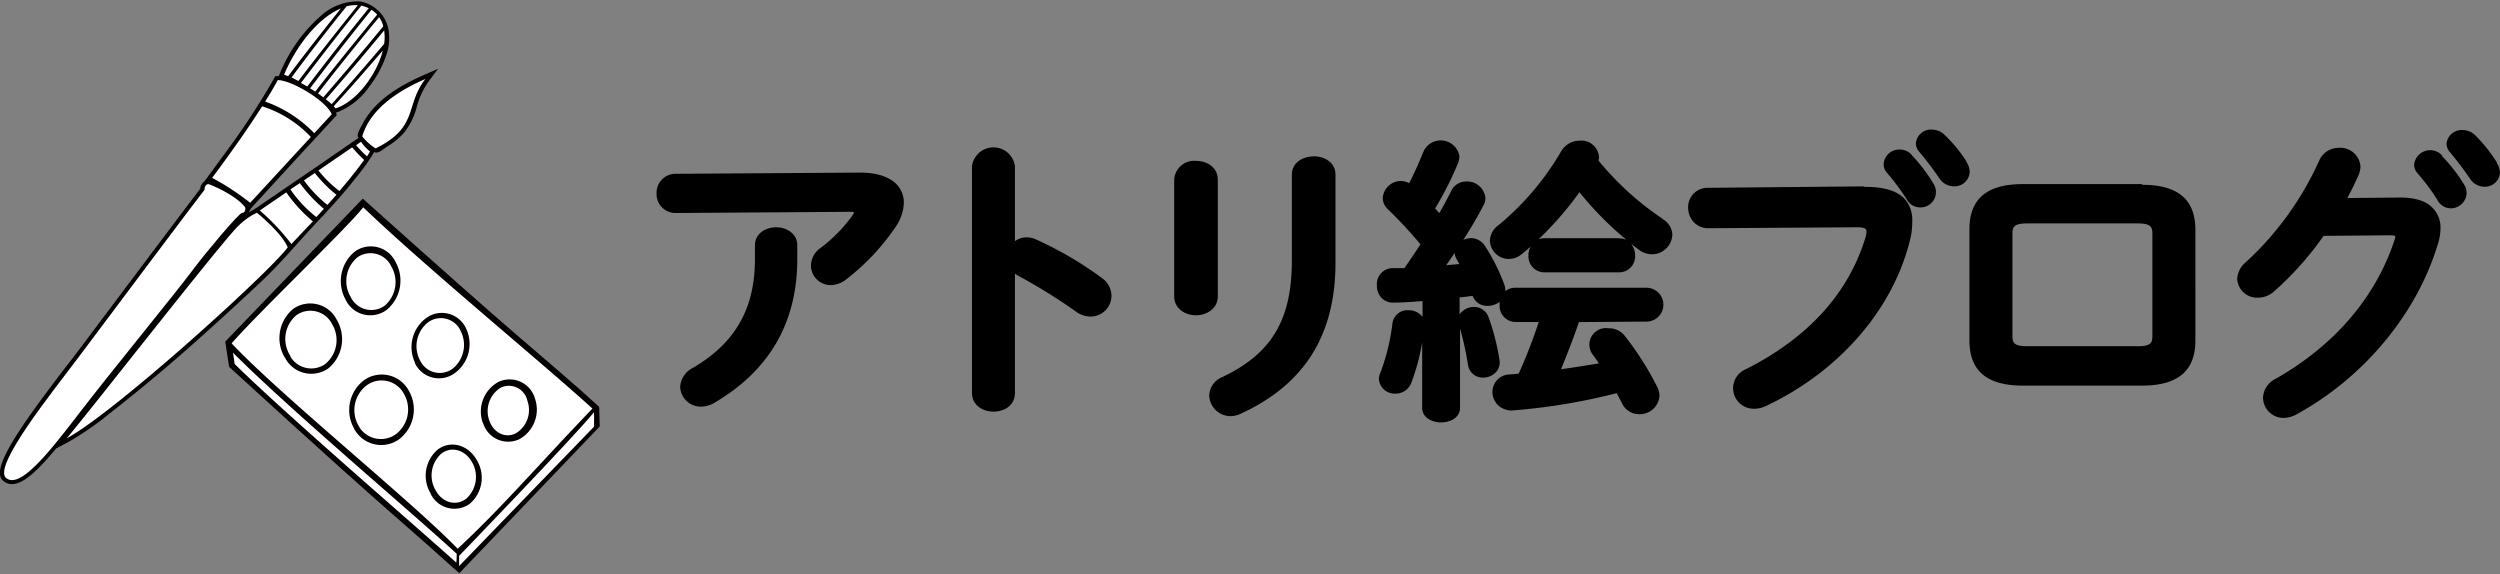 <svg xmlns="http://www.w3.org/2000/svg" viewBox="0 0 396 91"><rect x="0" y="0" width="396" height="91" fill="#808080" stroke="none"/><defs><style>.a{fill:#040000;}.b,.c{fill:#fff;}.b{fill-rule:evenodd;}</style></defs><path class="a" d="M67.9,12.89l1.5-2-2.27,1c-3.76,1.63-7.77,4-9.74,7.81-.23.46-1.06,1.72-.58,2.14l-.88.59L50,26.52l-2.34,1.59-2.14,1.46-5.34,3.65a7.81,7.81,0,0,0-.78.45,7.62,7.62,0,0,1,.38-.69l.4-.45,8.18-8.91c1.59-1.68,3.13-3.39,4.71-5.08l.29-.32-.16-.37.23-.07a11.13,11.13,0,0,0,5.11-4.13,16.8,16.8,0,0,0,2.84-5.53,8.18,8.18,0,0,0,.15-3.48A5.57,5.57,0,0,0,57,.22a8.71,8.71,0,0,0-6,2.13,24.58,24.58,0,0,0-6.64,9.22l-.21.49h-.54l-.18.33a114.7,114.7,0,0,1-7.87,12c-.83,1.14-1.67,2.29-2.52,3.43a8.85,8.85,0,0,1-.77,1,1.48,1.48,0,0,0-.55,1.07c-.76,1-4,5.25-19.15,25.44l-.8,1.06c-.47.63-1.07,1.37-1.66,2.14C4.61,65.75-.34,72.49,0,75.18a1.51,1.51,0,0,0,.59,1.06c2,1.47,4.67-.83,8.31-5.21L10.86,70a48.54,48.54,0,0,0,6.4-4.42C20.15,63.31,23,61,25.8,58.63c3-2.55,5.94-5.16,8.85-7.81C37.13,48.58,39.59,46.31,42,44S46.69,39,49,36.49c.55-.59,1.07-1.17,1.64-1.76,2-2.13,3.93-4.27,5.75-6.59a33.85,33.85,0,0,0,2.81-3.93.45.45,0,0,1,.1-.14c.56.41,1.58-.59,2-.84a12.07,12.07,0,0,0,2.52-2A10.86,10.86,0,0,0,66,17,12.25,12.25,0,0,1,67.9,12.89Z"/><path class="b" d="M42,16.09c.74-1.19,1.42-2.33,2-3.4,2.14,0,7.6,3.2,8.55,5.41l-2.77,3A20.15,20.15,0,0,0,42,16.09Z"/><path class="b" d="M33.6,28.17c3-4,5.73-7.88,7.92-11.33a18,18,0,0,1,7.72,4.86L39.63,32.12A40.63,40.63,0,0,0,33.6,28.17Z"/><path class="b" d="M60.64,8c-1,3.92-4.21,8.1-7.47,9.17l-.32-.33C55.45,14,58.15,10.9,60.64,8Z"/><path class="b" d="M60.85,4.82a7.6,7.6,0,0,1,0,2.13c-2.59,3.06-5.51,6.41-8.31,9.55-.28-.26-.59-.51-.92-.78C54.65,12.23,57.94,8.37,60.85,4.82Z"/><path class="b" d="M60.05,2.72a4.2,4.2,0,0,1,.66,1.44c-2.92,3.57-6.31,7.58-9.5,11.26-.27-.2-.54-.42-.83-.62C53.29,11,56.76,6.71,60.05,2.72Z"/><path class="b" d="M58.85,1.55a4.69,4.69,0,0,1,.89.77c-3.2,3.93-6.8,8.31-9.8,12.18L49.12,14C52,10.16,55.5,5.68,58.85,1.55Z"/><path class="b" d="M57.23.9a4.47,4.47,0,0,1,1.18.41c-3.28,4-6.79,8.54-9.74,12.39l-1-.56C50.49,9.44,53.91,5,57.23.9Z"/><path class="b" d="M54.9,1A5.32,5.32,0,0,1,56.68.83c-3.2,4-6.61,8.3-9.42,12l-1.07-.57C48.64,8.93,51.76,4.9,54.9,1Z"/><path class="b" d="M45,11.81c2.13-5,5.64-9.08,9-10.48C51.05,5,48.08,8.8,45.63,12.08Z"/><path class="b" d="M57.38,21.6c.84-2.84,3.33-6.2,10-9.09-3.29,4.27-1,7.6-7.89,11A8.42,8.42,0,0,1,57.38,21.6Z"/><path class="b" d="M56.4,23l.79-.55A6.66,6.66,0,0,0,58.61,24c-.14.24-.3.5-.48.77A20.41,20.41,0,0,1,56.4,23Z"/><path class="b" d="M50.44,27l5.34-3.66a23.72,23.72,0,0,0,1.9,2c-1.07,1.47-2.43,3.2-3.92,4.92A18.51,18.51,0,0,1,50.44,27Z"/><path class="b" d="M48.15,28.57l1.72-1.16a20.61,20.61,0,0,0,3.42,3.44l-1.43,1.61A19.54,19.54,0,0,1,48.15,28.57Z"/><path class="b" d="M46,30,47.5,29a22.61,22.61,0,0,0,3.8,4.08l-1.19,1.3A19.51,19.51,0,0,1,46,30Z"/><path class="b" d="M41.15,33.34l4.2-2.87a23,23,0,0,0,4.21,4.6C48,36.69,46.78,38,46.16,38.66A35,35,0,0,0,41.15,33.34Z"/><path class="c" d="M38.73,32.7c-1.66-2-5.56-3.5-5.56-3.5-.47-.17-.8.33-.77.86-.17.13-18.26,24.24-20.08,26.69C8.49,61.86-1.33,74,1,75.75c2.14,1.6,6.29-3.43,11.51-10.25S27.55,46.77,30.89,42.3c1.48-2,7-8.64,7.48-8.59S39,32.93,38.73,32.7Z"/><path class="c" d="M40.69,33.7c2,1.64,4.27,3.92,4.88,5.49-2.9,3.93-27.2,26-35,30.24,4.14-4.92,24.9-31.57,27.24-33.7A10.62,10.62,0,0,1,40.69,33.7Z"/><path class="a" d="M94.91,64.45l-.79-.72c-2.85-2.61-7.47-6.54-12.74-11.08-8.13-7-23.92-21.19-23.92-21.19L35.68,54.11l.61,4S53.07,73.49,61.91,81.21c4,3.48,7.39,6.49,9.78,8.65l1.07.93L95,67.55Z"/><path class="b" d="M57.54,32.84c9.81,9.43,29.26,25.41,36.3,31.88-8.54,8.89-14.45,15.81-21.35,22.2-6.95-7.25-28-24.24-35.8-32.53C40.8,49.65,54.77,36.33,57.54,32.84ZM54.7,47.39a6.06,6.06,0,0,1,1.51-7.55,4.34,4.34,0,0,1,6.06,1,4.2,4.2,0,0,1,.43.74,6,6,0,0,1-1.51,7.55,4.34,4.34,0,0,1-6.06-1A4.5,4.5,0,0,1,54.7,47.39ZM45.09,56.6a6,6,0,0,1,1.4-7.71A4.71,4.71,0,0,1,53,50.07c.12.19.24.38.34.58A6,6,0,0,1,52,58.36a4.7,4.7,0,0,1-6.53-1.15c-.13-.2-.25-.4-.36-.61Zm11,11.27a5.91,5.91,0,0,1,1.65-7.7,4.86,4.86,0,0,1,6.75,1.28,3.82,3.82,0,0,1,.29.48,5.94,5.94,0,0,1-1.64,7.71,4.87,4.87,0,0,1-6.77-1.27,4.14,4.14,0,0,1-.3-.5Zm9.67-10.38a5.72,5.72,0,0,1,1.8-7.15,4.21,4.21,0,0,1,5.87,1,4.14,4.14,0,0,1,.39.68A5.71,5.71,0,0,1,72,59.13a4.22,4.22,0,0,1-5.88-.94,4.13,4.13,0,0,1-.41-.7ZM76.48,67A5.35,5.35,0,0,1,79,60.47a4.18,4.18,0,0,1,5.52,2.06,3.62,3.62,0,0,1,.2.55,5.34,5.34,0,0,1-2.46,6.49,4.16,4.16,0,0,1-5.53-2,4,4,0,0,1-.22-.57ZM68.23,78.19a5.44,5.44,0,0,1,1.13-7c2-1.48,4.74-.76,6.12,1.61a5.42,5.42,0,0,1-1.07,7,4.17,4.17,0,0,1-5.81-.94,4.4,4.4,0,0,1-.39-.66Z"/><path class="b" d="M77.49,66.57a4.37,4.37,0,0,1,1.82-5.16,3,3,0,0,1,4,1.4,3.2,3.2,0,0,1,.23.68,4.31,4.31,0,0,1-1.82,5.14C80.05,69.49,78.16,68.56,77.49,66.57Z"/><path class="b" d="M69,77.66a4.64,4.64,0,0,1,.89-5.79c1.59-1.24,3.77-.64,4.87,1.32a4.66,4.66,0,0,1-.9,5.8C72.23,80.23,70.06,79.63,69,77.66Z"/><path class="b" d="M56.76,67.37A4.92,4.92,0,0,1,58.14,61,4,4,0,0,1,63.75,62a2.91,2.91,0,0,1,.25.42,4.93,4.93,0,0,1-1.36,6.41A4.06,4.06,0,0,1,57,67.79C56.92,67.65,56.84,67.51,56.76,67.37Z"/><path class="b" d="M66.51,57.05a4.82,4.82,0,0,1,1.3-6,3.45,3.45,0,0,1,4.81.76,4.14,4.14,0,0,1,.35.62,4.84,4.84,0,0,1-1.31,6,3.44,3.44,0,0,1-4.79-.78A3.94,3.94,0,0,1,66.51,57.05Z"/><path class="b" d="M55.53,47a4.89,4.89,0,0,1,1.06-6.22,3.63,3.63,0,0,1,5.06.85,3.25,3.25,0,0,1,.33.57,4.91,4.91,0,0,1-1.06,6.23,3.62,3.62,0,0,1-5.06-.86A3.25,3.25,0,0,1,55.53,47Z"/><path class="b" d="M45.9,56.22A4.89,4.89,0,0,1,47,49.89a3.85,3.85,0,0,1,5.34,1,2.87,2.87,0,0,1,.28.48,4.89,4.89,0,0,1-1.14,6.32,3.85,3.85,0,0,1-5.35-1A4.39,4.39,0,0,1,45.9,56.22Z"/><path class="b" d="M72.34,87.72a12.33,12.33,0,0,1-.06,1.4c-7.81-7-27-23.49-35.11-31.46-.09-.64-.19-1.26-.26-1.79C45.88,64.88,65.28,81.19,72.34,87.72Z"/><path class="c" d="M72.72,88.05v1.62L94.08,67.6s.06-1.51,0-2.3C91.13,69,72.72,88.05,72.72,88.05Z"/><path d="M136.23,27.34l-29.17.19A3,3,0,0,0,104,30.64a3,3,0,0,0,3.12,3.1l27.56-.19a1.41,1.41,0,0,1,.58.08,1.19,1.19,0,0,1-.25.52,23.8,23.8,0,0,1-5,5.1,3.5,3.5,0,0,0-1.56,2.8,3.14,3.14,0,0,0,3.16,3.11,4,4,0,0,0,2.38-.87,35.84,35.84,0,0,0,7.84-8.3,7.21,7.21,0,0,0,1.34-3.85,4.2,4.2,0,0,0-1.29-3.09C140.64,27.91,138.69,27.33,136.23,27.34ZM122.93,36c-1.66,0-3.35,1-3.35,2.87v2.21c0,7.79-3.11,13.25-9.79,17.17a3.62,3.62,0,0,0-2.05,3,3.26,3.26,0,0,0,3.35,3.16,4.16,4.16,0,0,0,2.12-.64c8.68-5.09,13.08-12.73,13.08-22.71V38.86C126.29,37,124.6,36,122.93,36Zm51.56,8a57,57,0,0,0-10.4-6.08,3.59,3.59,0,0,0-1.48-.33,3.15,3.15,0,0,0-1.84.61V26.36a3.43,3.43,0,0,0-6.81,0V62.2c0,2,1.71,3,3.4,3s3.41-.93,3.41-3V43.34a4,4,0,0,0,.61.39,88.63,88.63,0,0,1,9,5.59,3.91,3.91,0,0,0,2.37.82,3.31,3.31,0,0,0,3.31-3.3A3.51,3.51,0,0,0,174.49,44Zm33.64-19.23c-1.68,0-3.5.91-3.5,2.92V41.25c0,9.4-3.19,14.75-11,18.47a3.28,3.28,0,0,0-2.09,2.91,3.39,3.39,0,0,0,3.4,3.29,4.11,4.11,0,0,0,1.69-.43c10-4.63,14.91-12.43,14.91-23.86v-14C211.53,25.76,209.82,24.76,208.13,24.76ZM192.9,46.94V28.48c0-2-1.74-3-3.46-3a3.17,3.17,0,0,0-3.45,3V46.94c0,1.94,1.74,3,3.45,3S192.9,48.88,192.9,46.94Zm67.9,4a2.68,2.68,0,0,0,0-5.36H240a2.32,2.32,0,0,0-1.55.55V46a2.83,2.83,0,0,0-.17-.93,30.53,30.53,0,0,0-3.07-6.13A2.67,2.67,0,0,0,233,37.72a2.77,2.77,0,0,0-1.21.29c1.2-1.89,2.29-3.75,3.14-5.38a2.52,2.52,0,0,0,.36-1.24,2.89,2.89,0,0,0-3-2.64,2.6,2.6,0,0,0-2.43,1.52c-.61,1.22-1.24,2.39-1.88,3.49l-.66-.74A52.82,52.82,0,0,0,231,25.73a3.14,3.14,0,0,0,.17-1,3,3,0,0,0-5.65-.81c-.66,1.6-1.44,3.42-2.31,5.1a2.74,2.74,0,0,0-1.31-.35,2.89,2.89,0,0,0-2.87,2.68,2.43,2.43,0,0,0,.84,1.82A71.26,71.26,0,0,1,225,38.7l-.38.58c-.72,1.09-1.41,2.12-2.16,3.19l-.83,0-1,0a2.52,2.52,0,0,0-2.53,2.73,2.82,2.82,0,0,0,.84,2.09,2.46,2.46,0,0,0,1.8.64c1.48,0,3-.12,4.59-.24v2.52a2.17,2.17,0,0,0-.24-.29,2.72,2.72,0,0,0-2-.78,2.4,2.4,0,0,0-2.52,2A32.78,32.78,0,0,1,218.67,59a2.29,2.29,0,0,0-.25,1.08A2.49,2.49,0,0,0,221,62.35a2.65,2.65,0,0,0,2.54-1.69,32.41,32.41,0,0,0,1.73-6.45V64.6c0,1.51,1.49,2.31,3,2.31s3-.8,3-2.31V52.06a45.14,45.14,0,0,1,1.26,5.75,2.35,2.35,0,0,0,2.47,2A2.78,2.78,0,0,0,237,58.9a2.28,2.28,0,0,0,.51-1.94,36.39,36.39,0,0,0-1.73-6.73,2.4,2.4,0,0,0-2.3-1.61,2.77,2.77,0,0,0-2.28,1.18V47.12c.7-.07,1.4-.17,2.07-.26a2.4,2.4,0,0,0,2.39,1.59,3.07,3.07,0,0,0,1.88-.64,2.7,2.7,0,0,0,0,.49A2.54,2.54,0,0,0,240,51h3.74a83.21,83.21,0,0,1-3.18,8.19l-1.37.12a2.78,2.78,0,0,0-2.79,2.77,2.92,2.92,0,0,0,1,2.2,3.09,3.09,0,0,0,2.34.72,96,96,0,0,0,16.36-2.73c.28.57.56,1.1.83,1.63a3,3,0,0,0,2.72,1.71,3.12,3.12,0,0,0,3.21-2.92,3.21,3.21,0,0,0-.4-1.5,48.54,48.54,0,0,0-5.1-8A3.2,3.2,0,0,0,254.78,52a2.62,2.62,0,0,0-2.43,4.25c.33.46.63.87.92,1.3-2,.35-4,.65-6,.94,1-2.48,2-5,2.83-7.47Zm-31.72-8.93c.44-.63.89-1.28,1.33-1.94a2.47,2.47,0,0,0,.32,1c.15.25.29.5.43.75Zm34.3-7.34a46.39,46.39,0,0,1-10.18-9.24,2.16,2.16,0,0,0,.08-.56,2.79,2.79,0,0,0-3.06-2.59A3.37,3.37,0,0,0,247.27,24a43.64,43.64,0,0,1-9.92,11.68A3.12,3.12,0,0,0,236,38.15a3,3,0,0,0,3,2.87,3.22,3.22,0,0,0,2-.73c.49-.4,1-.81,1.45-1.24a3,3,0,0,0-.35,1.4,2.54,2.54,0,0,0,2.48,2.69h11.85A2.53,2.53,0,0,0,259,40.45a2.87,2.87,0,0,0-.64-1.83c.45.35.89.68,1.33,1a3.47,3.47,0,0,0,2,.66,3.24,3.24,0,0,0,3.21-3.1A3,3,0,0,0,263.38,34.71Zm-6.9,3.06H244.63a2.53,2.53,0,0,0-.93.18,53.92,53.92,0,0,0,6.49-7.46A52.18,52.18,0,0,0,257.64,38,2.51,2.51,0,0,0,256.48,37.77Zm46.33-13.21a2.51,2.51,0,0,0-1.86-.83A2.46,2.46,0,0,0,298.37,26a2,2,0,0,0,.52,1.37A33.73,33.73,0,0,1,302,31.54a2.41,2.41,0,0,0,2.12,1.31,2.43,2.43,0,0,0,2.12-3.78A25.28,25.28,0,0,0,302.81,24.56Zm-7.54,5-24.75.23a3.05,3.05,0,0,0-3.12,3.11,3.34,3.34,0,0,0,1,2.44,3.16,3.16,0,0,0,2.33.85L294.15,36c1.5,0,1.5.39,1.5.7a2.91,2.91,0,0,1-.12.79c-2.68,8.93-9.09,16-19,21a3.25,3.25,0,0,0,1.36,6.25,4.08,4.08,0,0,0,1.84-.43c11.66-5.5,20.21-15.39,22.86-26.47A11.43,11.43,0,0,0,302.9,35a4.89,4.89,0,0,0-1.39-3.68C300.26,30.14,298.23,29.58,295.27,29.6Zm16.19-4A23.67,23.67,0,0,0,308,21.34a2.86,2.86,0,0,0-2-.81,2.39,2.39,0,0,0-2.53,2.17,2.11,2.11,0,0,0,.55,1.36,51.8,51.8,0,0,1,3.18,4.19,2.74,2.74,0,0,0,2.24,1.26A2.39,2.39,0,0,0,312,27.16,2.92,2.92,0,0,0,311.46,25.63Zm27.84,3.64H320.41c-5.68,0-8.45,2.34-8.45,7.14V53.94c0,4.81,2.77,7.14,8.45,7.14H339.3c5.68,0,8.45-2.33,8.45-7.14V36.41C347.75,31.61,345,29.27,339.3,29.27Zm1.64,24c0,1.15-.23,1.68-2.37,1.68H321.14c-2.14,0-2.37-.53-2.37-1.68V37.07c0-1.14.23-1.68,2.37-1.68h17.43c2.14,0,2.37.54,2.37,1.68Zm45.89-28.54a2.56,2.56,0,0,0-4.43,1.43,2.06,2.06,0,0,0,.51,1.37,32.56,32.56,0,0,1,3.14,4.19A2.44,2.44,0,0,0,388.18,33a2.5,2.5,0,0,0,2.53-2.4,2.54,2.54,0,0,0-.41-1.39A25.73,25.73,0,0,0,386.83,24.74Zm8.66,1.08a24.57,24.57,0,0,0-3.43-4.29,2.87,2.87,0,0,0-2-.81,2.4,2.4,0,0,0-2.53,2.17,2.07,2.07,0,0,0,.56,1.36,51.54,51.54,0,0,1,3.17,4.19,2.77,2.77,0,0,0,2.25,1.26A2.39,2.39,0,0,0,396,27.35,2.92,2.92,0,0,0,395.49,25.82ZM380,31.29l-8.18.08c.69-1.29,1.28-2.5,1.8-3.7a3.66,3.66,0,0,0,.28-1.26,3.2,3.2,0,0,0-3.41-3,3.37,3.37,0,0,0-3.16,2.1,49.24,49.24,0,0,1-11.57,16,3.71,3.71,0,0,0-1.39,2.64,3.14,3.14,0,0,0,3.26,3,3.76,3.76,0,0,0,2.59-1,49.9,49.9,0,0,0,7.84-8.79l10.59-.09c.77,0,.77.16.77.23a1.42,1.42,0,0,1-.12.5c-3,9.11-9.54,16.73-18.84,22a3.52,3.52,0,0,0-2,3,3.26,3.26,0,0,0,3.3,3.2,4.45,4.45,0,0,0,1.87-.49c10.7-5.8,19.1-15.85,22.48-26.89a8.5,8.5,0,0,0,.46-2.65,4.32,4.32,0,0,0-1.28-3.27C384.23,31.79,382.44,31.27,380,31.29Z"/></svg>